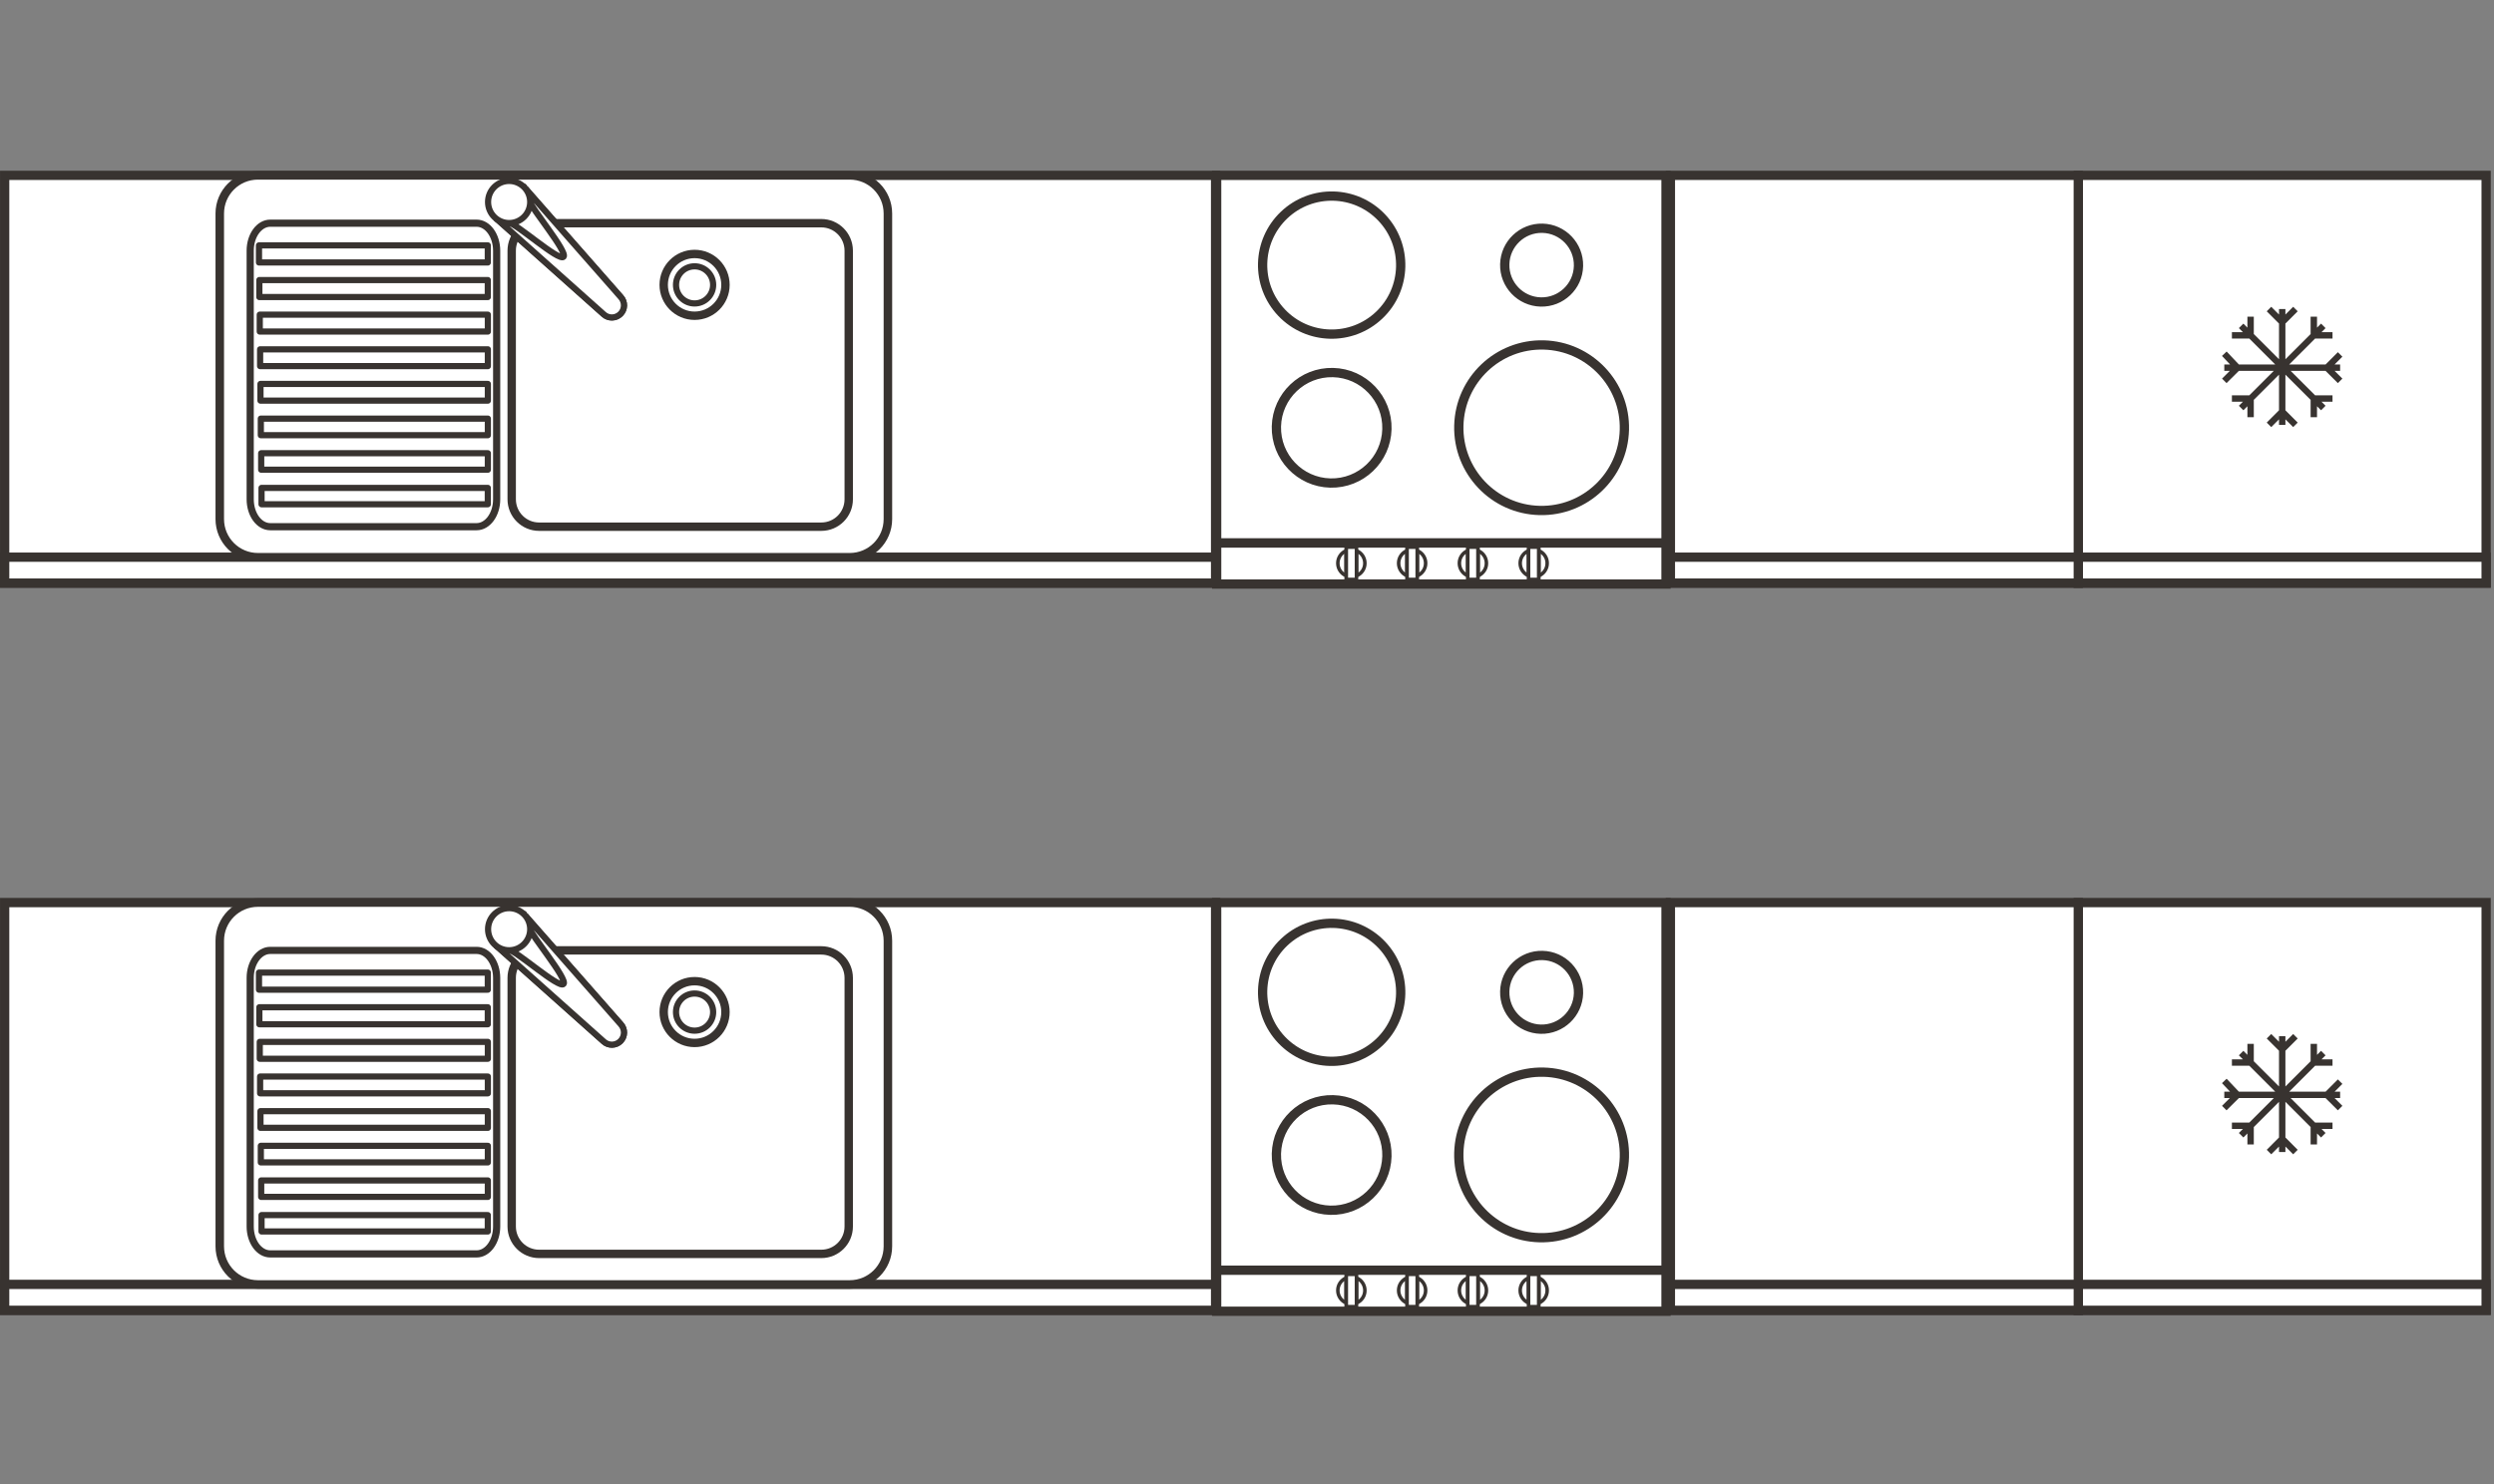 <svg width="168" height="100" viewBox="0 0 168 100" fill="none" xmlns="http://www.w3.org/2000/svg">
<rect x="0" y="0" width="168" height="100" fill="#808080" stroke="none"/>
<path d="M167.47 60.816H139.996V88.291H167.47V60.816Z" fill="white" stroke="#383330" stroke-width="0.625" stroke-miterlimit="10" stroke-linecap="round"/>
<path d="M167.47 86.543H139.996V88.29H167.47V86.543Z" fill="white" stroke="#383330" stroke-width="0.625" stroke-miterlimit="10"/>
<path d="M157.635 73.989V73.558H157.263L157.787 73.034L157.483 72.731L156.657 73.558H154.204L155.95 71.811H157.122V71.381H156.381L156.653 71.109L156.35 70.805L156.078 71.078V70.337H155.647V71.508L153.949 73.207V70.802L154.776 69.975L154.472 69.672L153.949 70.195V69.823H153.518V70.195L152.994 69.672L152.691 69.975L153.518 70.802V73.207L151.82 71.508V70.337H151.389V71.078L151.117 70.805L150.814 71.109L151.086 71.381H150.345V71.811H151.516L153.263 73.558H150.814L149.99 72.686L149.677 72.983L150.221 73.558H149.832V73.989H150.204L149.68 74.512L149.983 74.815L150.814 73.989H153.167L151.516 75.639H150.345V76.07H151.086L150.814 76.342L151.117 76.645L151.389 76.373V77.113H151.82V75.942L153.518 74.243V76.645L152.691 77.475L152.994 77.778L153.518 77.255V77.627H153.949V77.255L154.472 77.778L154.776 77.475L153.949 76.645V74.243L155.647 75.942V77.113H156.078V76.373L156.35 76.645L156.653 76.342L156.381 76.07H157.122V75.639H155.95L154.3 73.989H156.653L157.483 74.815L157.787 74.512L157.263 73.989H157.635Z" fill="#383330"/>
<path d="M139.996 60.816H112.521V88.291H139.996V60.816Z" fill="white" stroke="#383330" stroke-width="0.625" stroke-miterlimit="10" stroke-linecap="round"/>
<path d="M139.996 86.543H112.521V88.29H139.996V86.543Z" fill="white" stroke="#383330" stroke-width="0.625" stroke-miterlimit="10"/>
<path d="M81.884 60.816H0.314V88.291H81.884V60.816Z" fill="white" stroke="#383330" stroke-width="0.625" stroke-miterlimit="10" stroke-linecap="round"/>
<path d="M81.884 86.543H0.314V88.29H81.884V86.543Z" fill="white" stroke="#383330" stroke-width="0.625" stroke-miterlimit="10"/>
<path d="M112.225 60.816H81.956V85.587H112.225V60.816Z" fill="white" stroke="#383330" stroke-width="0.625" stroke-miterlimit="10"/>
<path d="M112.225 85.59H81.956V88.353H112.225V85.59Z" fill="white" stroke="#383330" stroke-width="0.625" stroke-miterlimit="10"/>
<path d="M90.679 86.109C90.349 86.247 90.118 86.571 90.118 86.95C90.118 87.329 90.352 87.656 90.679 87.791V86.109Z" stroke="#383330" stroke-width="0.239" stroke-miterlimit="10"/>
<path d="M91.379 86.109V87.794C91.71 87.656 91.941 87.332 91.941 86.953C91.941 86.571 91.71 86.247 91.379 86.109Z" stroke="#383330" stroke-width="0.239" stroke-miterlimit="10"/>
<path d="M91.375 85.867H90.679V88.044H91.375V85.867Z" stroke="#383330" stroke-width="0.239" stroke-miterlimit="10"/>
<path d="M94.775 86.109C94.445 86.247 94.214 86.571 94.214 86.95C94.214 87.329 94.448 87.656 94.775 87.791V86.109Z" stroke="#383330" stroke-width="0.239" stroke-miterlimit="10"/>
<path d="M95.471 86.109V87.794C95.802 87.656 96.033 87.332 96.033 86.953C96.036 86.571 95.802 86.247 95.471 86.109Z" stroke="#383330" stroke-width="0.239" stroke-miterlimit="10"/>
<path d="M95.471 85.867H94.775V88.044H95.471V85.867Z" stroke="#383330" stroke-width="0.239" stroke-miterlimit="10"/>
<path d="M98.868 86.109C98.537 86.247 98.306 86.571 98.306 86.95C98.306 87.329 98.537 87.656 98.868 87.791V86.109Z" stroke="#383330" stroke-width="0.239" stroke-miterlimit="10"/>
<path d="M99.567 86.109V87.794C99.898 87.656 100.129 87.332 100.129 86.953C100.129 86.571 99.898 86.247 99.567 86.109Z" stroke="#383330" stroke-width="0.239" stroke-miterlimit="10"/>
<path d="M99.564 85.867H98.868V88.044H99.564V85.867Z" stroke="#383330" stroke-width="0.239" stroke-miterlimit="10"/>
<path d="M102.964 86.109C102.633 86.247 102.402 86.571 102.402 86.95C102.402 87.329 102.637 87.656 102.964 87.791V86.109Z" stroke="#383330" stroke-width="0.239" stroke-miterlimit="10"/>
<path d="M103.66 86.109V87.794C103.99 87.656 104.221 87.332 104.221 86.953C104.225 86.571 103.99 86.247 103.66 86.109Z" stroke="#383330" stroke-width="0.239" stroke-miterlimit="10"/>
<path d="M103.66 85.867H102.964V88.044H103.66V85.867Z" stroke="#383330" stroke-width="0.239" stroke-miterlimit="10"/>
<path d="M101.362 66.802C101.397 65.43 102.537 64.345 103.908 64.38C105.279 64.414 106.364 65.555 106.33 66.926C106.296 68.297 105.155 69.382 103.784 69.348C102.413 69.313 101.328 68.173 101.362 66.802Z" fill="white" stroke="#383330" stroke-width="0.625" stroke-miterlimit="10"/>
<path d="M92.909 70.233C94.77 68.462 94.843 65.518 93.073 63.657C91.302 61.796 88.358 61.723 86.497 63.493C84.636 65.264 84.563 68.208 86.333 70.069C88.104 71.93 91.048 72.003 92.909 70.233Z" fill="white" stroke="#383330" stroke-width="0.625" stroke-miterlimit="10"/>
<path d="M109.421 77.959C109.345 81.039 106.785 83.472 103.705 83.396C100.625 83.32 98.193 80.76 98.269 77.68C98.345 74.6 100.904 72.168 103.984 72.244C107.064 72.323 109.5 74.883 109.421 77.959Z" fill="white" stroke="#383330" stroke-width="0.625" stroke-miterlimit="10"/>
<path d="M93.425 77.916C93.373 79.973 91.665 81.596 89.611 81.547C87.555 81.496 85.932 79.787 85.98 77.734C86.032 75.677 87.74 74.054 89.794 74.103C91.85 74.151 93.477 75.86 93.425 77.916Z" fill="white" stroke="#383330" stroke-width="0.625" stroke-miterlimit="10"/>
<path d="M57.241 86.548H17.374C15.954 86.548 14.804 85.397 14.804 83.978V63.386C14.804 61.967 15.954 60.816 17.374 60.816H57.241C58.66 60.816 59.811 61.967 59.811 63.386V83.978C59.811 85.397 58.66 86.548 57.241 86.548Z" fill="white" stroke="#383330" stroke-width="0.574" stroke-miterlimit="10" stroke-linecap="round" stroke-linejoin="round"/>
<path d="M55.325 64.039H36.315C35.296 64.039 34.469 64.866 34.469 65.886V82.643C34.469 83.662 35.296 84.489 36.315 84.489H55.325C56.345 84.489 57.172 83.662 57.172 82.643V65.886C57.169 64.866 56.342 64.039 55.325 64.039Z" fill="white" stroke="#383330" stroke-width="0.565" stroke-miterlimit="10" stroke-linecap="round" stroke-linejoin="round"/>
<path d="M32.105 64.039H18.204C17.46 64.039 16.854 64.866 16.854 65.886V82.643C16.854 83.662 17.456 84.489 18.204 84.489H32.105C32.849 84.489 33.456 83.662 33.456 82.643V65.886C33.452 64.866 32.849 64.039 32.105 64.039Z" fill="white" stroke="#383330" stroke-width="0.483" stroke-miterlimit="10" stroke-linecap="round" stroke-linejoin="round"/>
<path d="M41.821 69.023L35.43 61.75C35.609 61.988 33.694 63.917 33.459 63.745L40.667 70.173C40.987 70.47 41.487 70.459 41.797 70.149C42.103 69.843 42.114 69.347 41.821 69.023Z" fill="white" stroke="#383330" stroke-width="0.417" stroke-miterlimit="10" stroke-linecap="round" stroke-linejoin="round"/>
<path d="M35.289 61.594L35.285 61.59L35.289 61.594Z" fill="white" stroke="#383330" stroke-width="0.417" stroke-miterlimit="10" stroke-linecap="round" stroke-linejoin="round"/>
<path d="M35.289 61.594L35.285 61.59L35.289 61.594Z" fill="white" stroke="#383330" stroke-width="0.417" stroke-miterlimit="10" stroke-linecap="round" stroke-linejoin="round"/>
<path d="M41.82 69.023L35.43 61.75C35.609 61.988 35.712 62.281 35.712 62.601C35.712 62.939 38.265 65.984 37.962 66.304C37.648 66.635 34.737 64.02 34.293 64.02C33.979 64.02 33.69 63.92 33.456 63.748L40.663 70.177C40.983 70.473 41.483 70.463 41.793 70.153C42.103 69.843 42.113 69.347 41.82 69.023Z" fill="white" stroke="#383330" stroke-width="0.417" stroke-miterlimit="10" stroke-linecap="round" stroke-linejoin="round"/>
<path d="M34.296 64.03C35.08 64.03 35.716 63.395 35.716 62.611C35.716 61.827 35.08 61.191 34.296 61.191C33.512 61.191 32.877 61.827 32.877 62.611C32.877 63.395 33.512 64.03 34.296 64.03Z" fill="white" stroke="#383330" stroke-width="0.417" stroke-miterlimit="10" stroke-linecap="round" stroke-linejoin="round"/>
<path d="M32.859 65.535H17.446V66.686H32.859V65.535Z" fill="white" stroke="#383330" stroke-width="0.417" stroke-miterlimit="10" stroke-linecap="round" stroke-linejoin="round"/>
<path d="M32.859 67.871H17.47V69.015H32.859V67.871Z" fill="white" stroke="#383330" stroke-width="0.417" stroke-miterlimit="10" stroke-linecap="round" stroke-linejoin="round"/>
<path d="M32.863 70.203H17.498V71.34H32.863V70.203Z" fill="white" stroke="#383330" stroke-width="0.417" stroke-miterlimit="10" stroke-linecap="round" stroke-linejoin="round"/>
<path d="M32.863 72.539H17.522V73.669H32.863V72.539Z" fill="white" stroke="#383330" stroke-width="0.417" stroke-miterlimit="10" stroke-linecap="round" stroke-linejoin="round"/>
<path d="M32.863 74.871H17.546V75.994H32.863V74.871Z" fill="white" stroke="#383330" stroke-width="0.417" stroke-miterlimit="10" stroke-linecap="round" stroke-linejoin="round"/>
<path d="M32.863 77.207H17.57V78.323H32.863V77.207Z" fill="white" stroke="#383330" stroke-width="0.417" stroke-miterlimit="10" stroke-linecap="round" stroke-linejoin="round"/>
<path d="M32.862 79.539H17.594V80.648H32.862V79.539Z" fill="white" stroke="#383330" stroke-width="0.417" stroke-miterlimit="10" stroke-linecap="round" stroke-linejoin="round"/>
<path d="M32.859 81.875H17.618V82.977H32.859V81.875Z" fill="white" stroke="#383330" stroke-width="0.417" stroke-miterlimit="10" stroke-linecap="round" stroke-linejoin="round"/>
<path d="M46.788 70.275C47.938 70.275 48.869 69.343 48.869 68.194C48.869 67.045 47.938 66.113 46.788 66.113C45.639 66.113 44.708 67.045 44.708 68.194C44.708 69.343 45.639 70.275 46.788 70.275Z" fill="white" stroke="#383330" stroke-width="0.565" stroke-miterlimit="10" stroke-linecap="round" stroke-linejoin="round"/>
<path d="M46.788 69.447C47.479 69.447 48.039 68.887 48.039 68.196C48.039 67.505 47.479 66.945 46.788 66.945C46.097 66.945 45.538 67.505 45.538 68.196C45.538 68.887 46.097 69.447 46.788 69.447Z" fill="white" stroke="#383330" stroke-width="0.417" stroke-miterlimit="10" stroke-linecap="round" stroke-linejoin="round"/>
<path d="M167.47 11.816H139.996V39.291H167.47V11.816Z" fill="white" stroke="#383330" stroke-width="0.625" stroke-miterlimit="10" stroke-linecap="round"/>
<path d="M167.47 37.543H139.996V39.29H167.47V37.543Z" fill="white" stroke="#383330" stroke-width="0.625" stroke-miterlimit="10"/>
<path d="M157.635 24.989V24.558H157.263L157.787 24.034L157.483 23.731L156.657 24.558H154.204L155.95 22.811H157.122V22.381H156.381L156.653 22.108L156.35 21.805L156.078 22.078V21.337H155.647V22.508L153.949 24.207V21.802L154.776 20.975L154.472 20.672L153.949 21.195V20.823H153.518V21.195L152.994 20.672L152.691 20.975L153.518 21.802V24.207L151.82 22.508V21.337H151.389V22.078L151.117 21.805L150.814 22.108L151.086 22.381H150.345V22.811H151.516L153.263 24.558H150.814L149.99 23.686L149.677 23.983L150.221 24.558H149.832V24.989H150.204L149.68 25.512L149.983 25.815L150.814 24.989H153.167L151.516 26.639H150.345V27.07H151.086L150.814 27.342L151.117 27.645L151.389 27.373V28.113H151.82V26.942L153.518 25.244V27.645L152.691 28.475L152.994 28.778L153.518 28.255V28.627H153.949V28.255L154.472 28.778L154.776 28.475L153.949 27.645V25.244L155.647 26.942V28.113H156.078V27.373L156.35 27.645L156.653 27.342L156.381 27.07H157.122V26.639H155.95L154.3 24.989H156.653L157.483 25.815L157.787 25.512L157.263 24.989H157.635Z" fill="#383330"/>
<path d="M139.996 11.816H112.521V39.291H139.996V11.816Z" fill="white" stroke="#383330" stroke-width="0.625" stroke-miterlimit="10" stroke-linecap="round"/>
<path d="M139.996 37.543H112.521V39.29H139.996V37.543Z" fill="white" stroke="#383330" stroke-width="0.625" stroke-miterlimit="10"/>
<path d="M81.884 11.816H0.314V39.291H81.884V11.816Z" fill="white" stroke="#383330" stroke-width="0.625" stroke-miterlimit="10" stroke-linecap="round"/>
<path d="M81.884 37.543H0.314V39.29H81.884V37.543Z" fill="white" stroke="#383330" stroke-width="0.625" stroke-miterlimit="10"/>
<path d="M112.225 11.816H81.956V36.587H112.225V11.816Z" fill="white" stroke="#383330" stroke-width="0.625" stroke-miterlimit="10"/>
<path d="M112.225 36.59H81.956V39.353H112.225V36.59Z" fill="white" stroke="#383330" stroke-width="0.625" stroke-miterlimit="10"/>
<path d="M90.679 37.109C90.349 37.247 90.118 37.571 90.118 37.95C90.118 38.329 90.352 38.656 90.679 38.791V37.109Z" stroke="#383330" stroke-width="0.239" stroke-miterlimit="10"/>
<path d="M91.379 37.109V38.794C91.71 38.656 91.941 38.332 91.941 37.953C91.941 37.571 91.71 37.247 91.379 37.109Z" stroke="#383330" stroke-width="0.239" stroke-miterlimit="10"/>
<path d="M91.375 36.867H90.679V39.044H91.375V36.867Z" stroke="#383330" stroke-width="0.239" stroke-miterlimit="10"/>
<path d="M94.775 37.109C94.445 37.247 94.214 37.571 94.214 37.95C94.214 38.329 94.448 38.656 94.775 38.791V37.109Z" stroke="#383330" stroke-width="0.239" stroke-miterlimit="10"/>
<path d="M95.471 37.109V38.794C95.802 38.656 96.033 38.332 96.033 37.953C96.036 37.571 95.802 37.247 95.471 37.109Z" stroke="#383330" stroke-width="0.239" stroke-miterlimit="10"/>
<path d="M95.471 36.867H94.775V39.044H95.471V36.867Z" stroke="#383330" stroke-width="0.239" stroke-miterlimit="10"/>
<path d="M98.868 37.109C98.537 37.247 98.306 37.571 98.306 37.95C98.306 38.329 98.537 38.656 98.868 38.791V37.109Z" stroke="#383330" stroke-width="0.239" stroke-miterlimit="10"/>
<path d="M99.567 37.109V38.794C99.898 38.656 100.129 38.332 100.129 37.953C100.129 37.571 99.898 37.247 99.567 37.109Z" stroke="#383330" stroke-width="0.239" stroke-miterlimit="10"/>
<path d="M99.564 36.867H98.868V39.044H99.564V36.867Z" stroke="#383330" stroke-width="0.239" stroke-miterlimit="10"/>
<path d="M102.964 37.109C102.633 37.247 102.402 37.571 102.402 37.95C102.402 38.329 102.637 38.656 102.964 38.791V37.109Z" stroke="#383330" stroke-width="0.239" stroke-miterlimit="10"/>
<path d="M103.66 37.109V38.794C103.99 38.656 104.221 38.332 104.221 37.953C104.225 37.571 103.99 37.247 103.66 37.109Z" stroke="#383330" stroke-width="0.239" stroke-miterlimit="10"/>
<path d="M103.66 36.867H102.964V39.044H103.66V36.867Z" stroke="#383330" stroke-width="0.239" stroke-miterlimit="10"/>
<path d="M101.362 17.802C101.397 16.43 102.537 15.345 103.908 15.38C105.279 15.414 106.364 16.555 106.33 17.926C106.296 19.297 105.155 20.382 103.784 20.348C102.413 20.313 101.328 19.173 101.362 17.802Z" fill="white" stroke="#383330" stroke-width="0.625" stroke-miterlimit="10"/>
<path d="M92.909 21.233C94.77 19.462 94.843 16.518 93.073 14.657C91.302 12.796 88.358 12.723 86.497 14.493C84.636 16.264 84.563 19.208 86.333 21.069C88.104 22.93 91.048 23.003 92.909 21.233Z" fill="white" stroke="#383330" stroke-width="0.625" stroke-miterlimit="10"/>
<path d="M109.421 28.959C109.345 32.039 106.785 34.472 103.705 34.396C100.625 34.32 98.193 31.76 98.269 28.68C98.345 25.6 100.904 23.168 103.984 23.244C107.064 23.323 109.5 25.883 109.421 28.959Z" fill="white" stroke="#383330" stroke-width="0.625" stroke-miterlimit="10"/>
<path d="M93.425 28.916C93.373 30.973 91.665 32.596 89.611 32.547C87.555 32.496 85.932 30.787 85.98 28.734C86.032 26.677 87.74 25.054 89.794 25.103C91.85 25.151 93.477 26.86 93.425 28.916Z" fill="white" stroke="#383330" stroke-width="0.625" stroke-miterlimit="10"/>
<path d="M57.241 37.548H17.374C15.954 37.548 14.804 36.397 14.804 34.978V14.386C14.804 12.967 15.954 11.816 17.374 11.816H57.241C58.66 11.816 59.811 12.967 59.811 14.386V34.978C59.811 36.397 58.66 37.548 57.241 37.548Z" fill="white" stroke="#383330" stroke-width="0.574" stroke-miterlimit="10" stroke-linecap="round" stroke-linejoin="round"/>
<path d="M55.325 15.039H36.315C35.296 15.039 34.469 15.866 34.469 16.886V33.643C34.469 34.663 35.296 35.489 36.315 35.489H55.325C56.345 35.489 57.172 34.663 57.172 33.643V16.886C57.169 15.866 56.342 15.039 55.325 15.039Z" fill="white" stroke="#383330" stroke-width="0.565" stroke-miterlimit="10" stroke-linecap="round" stroke-linejoin="round"/>
<path d="M32.105 15.039H18.204C17.46 15.039 16.854 15.866 16.854 16.886V33.643C16.854 34.663 17.456 35.489 18.204 35.489H32.105C32.849 35.489 33.456 34.663 33.456 33.643V16.886C33.452 15.866 32.849 15.039 32.105 15.039Z" fill="white" stroke="#383330" stroke-width="0.483" stroke-miterlimit="10" stroke-linecap="round" stroke-linejoin="round"/>
<path d="M41.821 20.023L35.43 12.75C35.609 12.988 33.694 14.917 33.459 14.745L40.667 21.173C40.987 21.47 41.487 21.459 41.797 21.149C42.103 20.843 42.114 20.346 41.821 20.023Z" fill="white" stroke="#383330" stroke-width="0.417" stroke-miterlimit="10" stroke-linecap="round" stroke-linejoin="round"/>
<path d="M35.289 12.594L35.285 12.59L35.289 12.594Z" fill="white" stroke="#383330" stroke-width="0.417" stroke-miterlimit="10" stroke-linecap="round" stroke-linejoin="round"/>
<path d="M35.289 12.594L35.285 12.59L35.289 12.594Z" fill="white" stroke="#383330" stroke-width="0.417" stroke-miterlimit="10" stroke-linecap="round" stroke-linejoin="round"/>
<path d="M41.82 20.023L35.43 12.75C35.609 12.988 35.712 13.28 35.712 13.601C35.712 13.939 38.265 16.984 37.962 17.304C37.648 17.635 34.737 15.02 34.293 15.02C33.979 15.02 33.69 14.92 33.456 14.748L40.663 21.177C40.983 21.473 41.483 21.463 41.793 21.153C42.103 20.843 42.113 20.346 41.82 20.023Z" fill="white" stroke="#383330" stroke-width="0.417" stroke-miterlimit="10" stroke-linecap="round" stroke-linejoin="round"/>
<path d="M34.296 15.03C35.08 15.03 35.716 14.395 35.716 13.611C35.716 12.827 35.08 12.191 34.296 12.191C33.512 12.191 32.877 12.827 32.877 13.611C32.877 14.395 33.512 15.03 34.296 15.03Z" fill="white" stroke="#383330" stroke-width="0.417" stroke-miterlimit="10" stroke-linecap="round" stroke-linejoin="round"/>
<path d="M32.859 16.535H17.446V17.686H32.859V16.535Z" fill="white" stroke="#383330" stroke-width="0.417" stroke-miterlimit="10" stroke-linecap="round" stroke-linejoin="round"/>
<path d="M32.859 18.871H17.47V20.015H32.859V18.871Z" fill="white" stroke="#383330" stroke-width="0.417" stroke-miterlimit="10" stroke-linecap="round" stroke-linejoin="round"/>
<path d="M32.863 21.203H17.498V22.34H32.863V21.203Z" fill="white" stroke="#383330" stroke-width="0.417" stroke-miterlimit="10" stroke-linecap="round" stroke-linejoin="round"/>
<path d="M32.863 23.539H17.522V24.669H32.863V23.539Z" fill="white" stroke="#383330" stroke-width="0.417" stroke-miterlimit="10" stroke-linecap="round" stroke-linejoin="round"/>
<path d="M32.863 25.871H17.546V26.994H32.863V25.871Z" fill="white" stroke="#383330" stroke-width="0.417" stroke-miterlimit="10" stroke-linecap="round" stroke-linejoin="round"/>
<path d="M32.863 28.207H17.57V29.323H32.863V28.207Z" fill="white" stroke="#383330" stroke-width="0.417" stroke-miterlimit="10" stroke-linecap="round" stroke-linejoin="round"/>
<path d="M32.862 30.539H17.594V31.648H32.862V30.539Z" fill="white" stroke="#383330" stroke-width="0.417" stroke-miterlimit="10" stroke-linecap="round" stroke-linejoin="round"/>
<path d="M32.859 32.875H17.618V33.977H32.859V32.875Z" fill="white" stroke="#383330" stroke-width="0.417" stroke-miterlimit="10" stroke-linecap="round" stroke-linejoin="round"/>
<path d="M46.788 21.275C47.938 21.275 48.869 20.343 48.869 19.194C48.869 18.045 47.938 17.113 46.788 17.113C45.639 17.113 44.708 18.045 44.708 19.194C44.708 20.343 45.639 21.275 46.788 21.275Z" fill="white" stroke="#383330" stroke-width="0.565" stroke-miterlimit="10" stroke-linecap="round" stroke-linejoin="round"/>
<path d="M46.788 20.447C47.479 20.447 48.039 19.887 48.039 19.196C48.039 18.505 47.479 17.945 46.788 17.945C46.097 17.945 45.538 18.505 45.538 19.196C45.538 19.887 46.097 20.447 46.788 20.447Z" fill="white" stroke="#383330" stroke-width="0.417" stroke-miterlimit="10" stroke-linecap="round" stroke-linejoin="round"/>
</svg>
